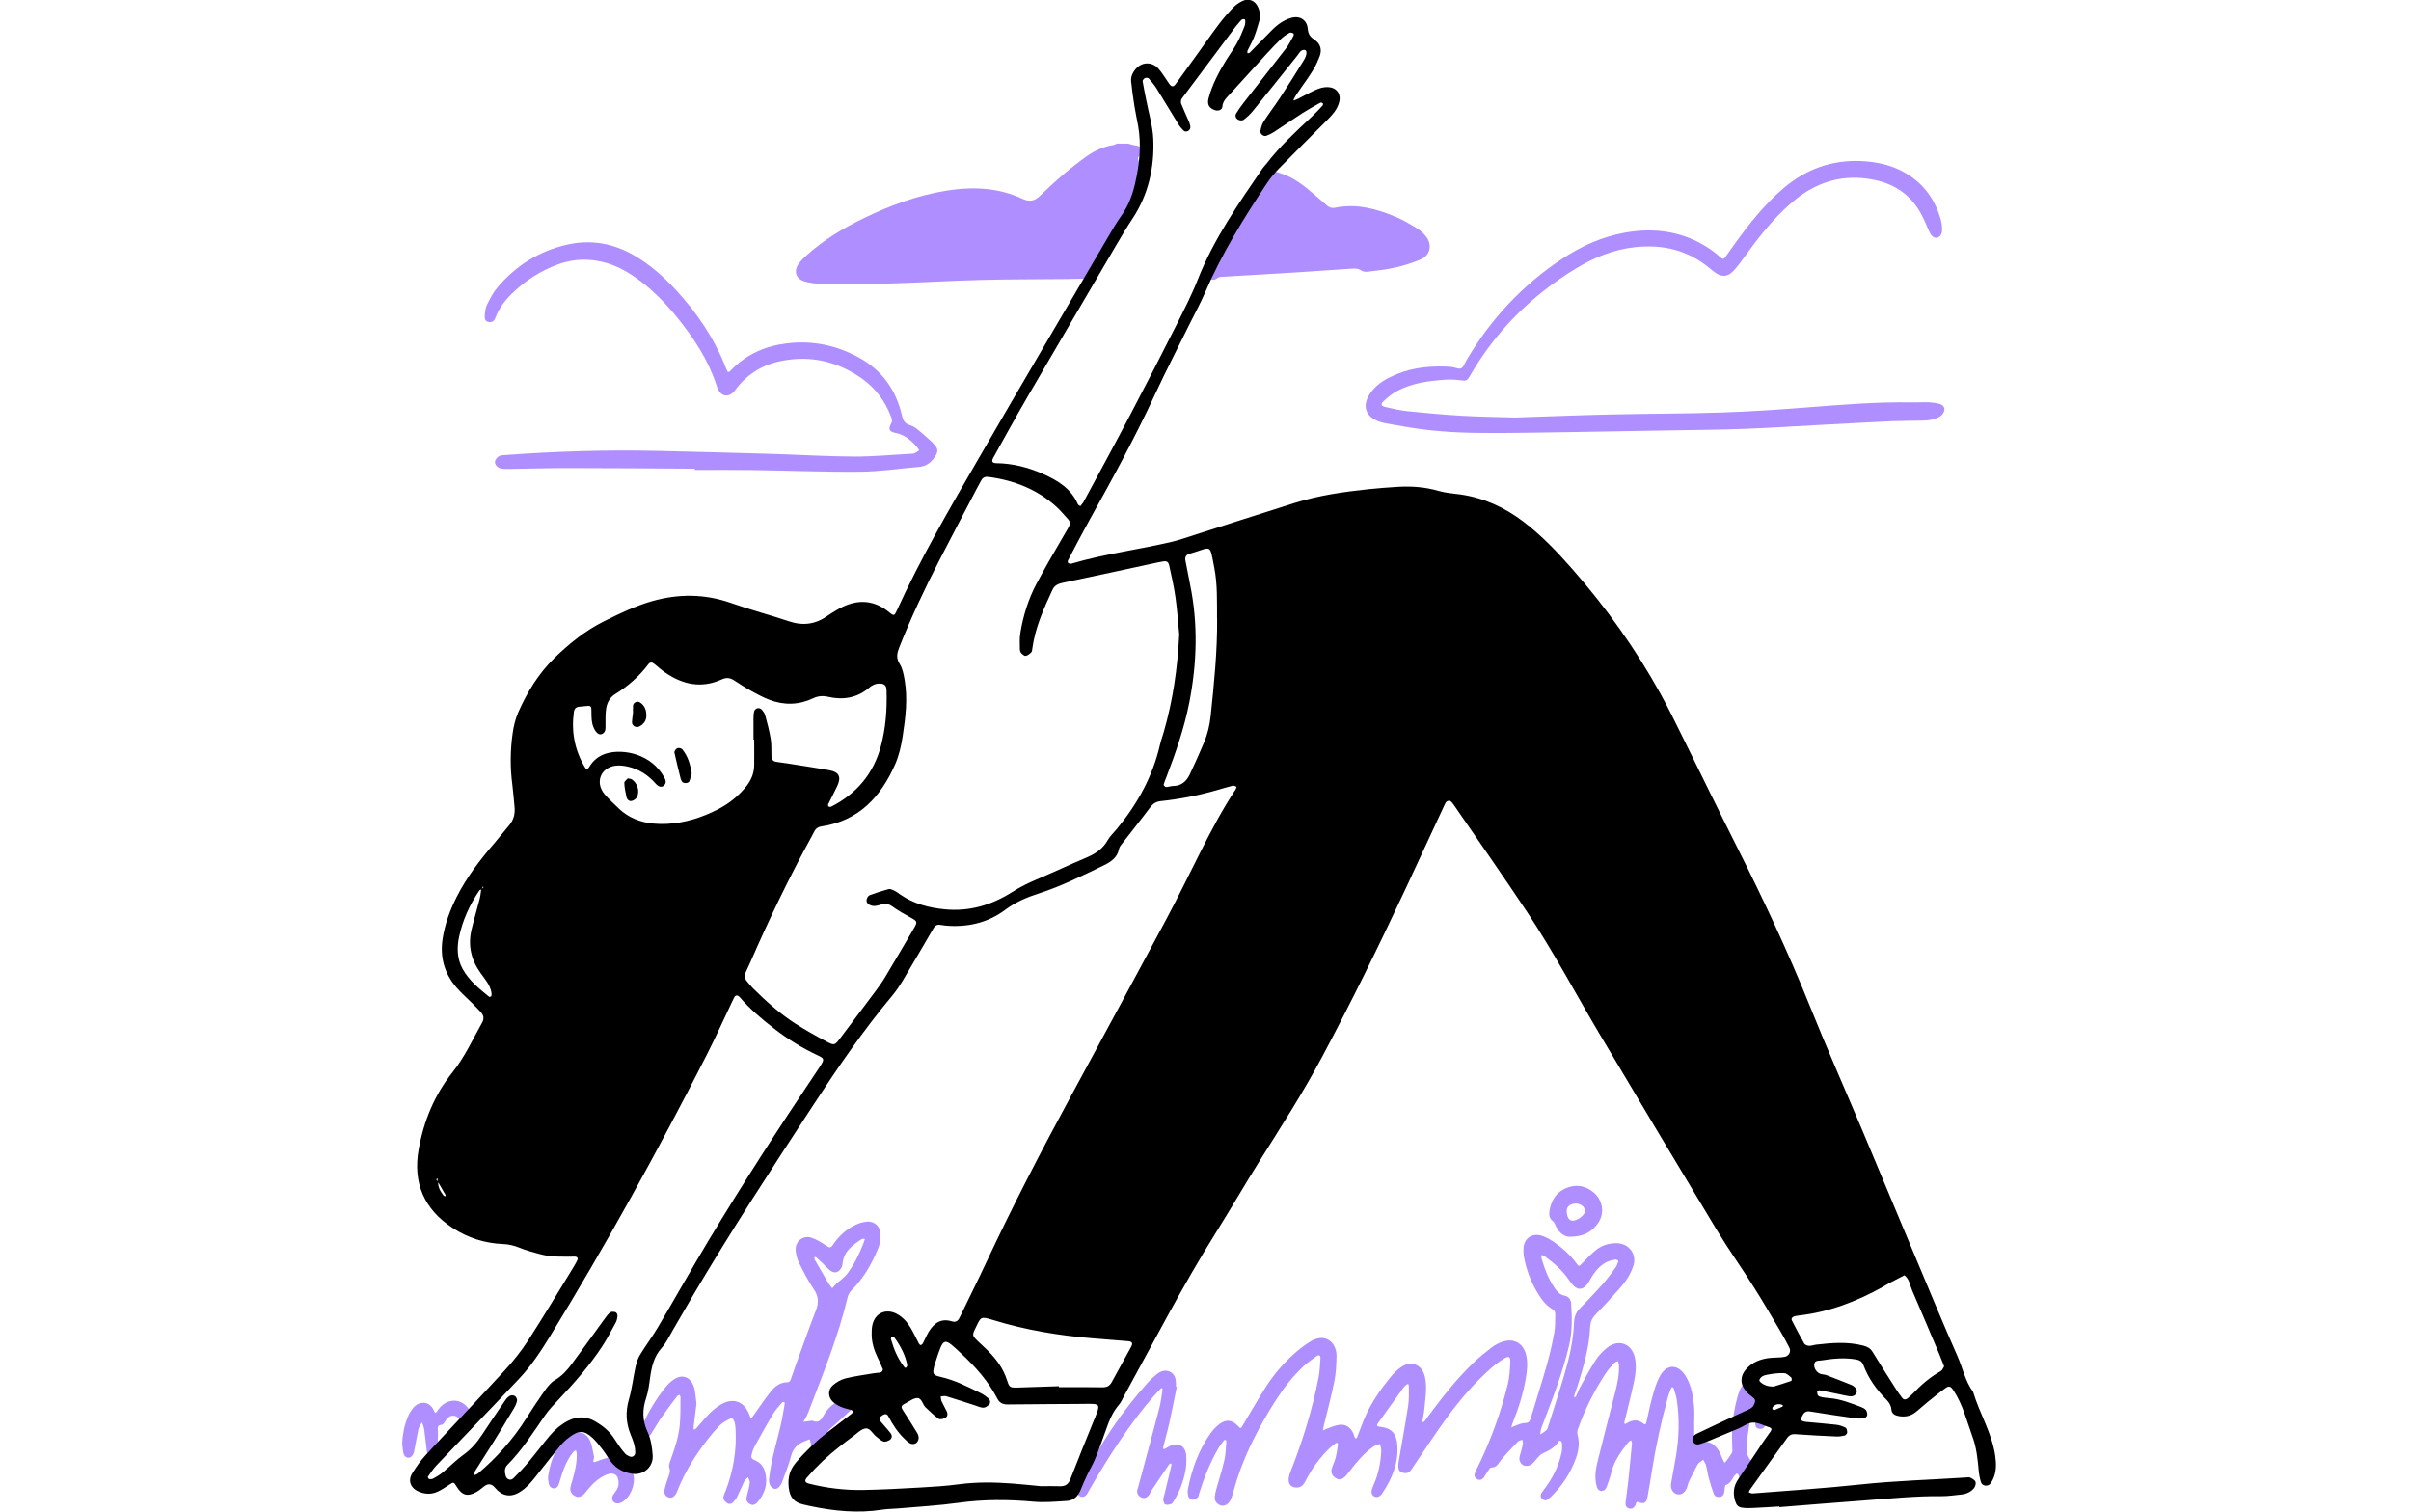 <?xml version="1.0" encoding="UTF-8"?> <svg xmlns="http://www.w3.org/2000/svg" width="303" height="190" viewBox="0 0 303 190" fill="none"> <g clip-path="url(#clip0_641_959)"> <path d="M137.807 34.501C137.899 34.278 138.059 34.077 138.128 33.848C138.501 32.644 139.206 31.618 139.929 30.62C141.638 28.264 142.516 25.569 143.158 22.783C143.348 21.957 143.434 21.086 143.113 20.272C142.969 19.911 142.946 19.762 143.319 19.515C143.83 19.183 143.721 18.655 143.153 18.397C142.941 18.3 142.682 18.294 142.453 18.237C142.224 18.179 142 18.116 141.776 18.053H140.319C140.216 18.105 140.118 18.191 140.009 18.208C138.759 18.414 137.618 18.896 136.597 19.624C135.587 20.341 134.601 21.103 133.66 21.906C132.622 22.789 131.624 23.718 130.643 24.663C129.989 25.3 129.335 25.38 128.509 24.996C125.463 23.574 122.257 23.442 118.993 23.958C115.311 24.543 111.852 25.822 108.514 27.444C105.973 28.682 103.558 30.127 101.442 32.025C101.08 32.346 100.725 32.684 100.432 33.068C99.652 34.071 100.019 35.121 101.264 35.413C101.878 35.562 102.52 35.665 103.151 35.665C106.059 35.677 108.973 35.7 111.881 35.625C115.667 35.522 119.447 35.281 123.232 35.184C126.806 35.092 130.385 35.109 133.958 35.069C134.956 35.057 135.96 35.023 136.958 35.023C137.371 35.023 137.652 34.874 137.813 34.49L137.807 34.501Z" fill="#AF8EFF"></path> <path d="M221.734 174.205C220.959 173.041 219.543 173.116 218.849 174.325C218.654 174.664 218.51 175.036 218.401 175.415C217.977 176.877 217.736 178.367 217.684 179.887C217.656 180.735 217.701 181.584 217.713 182.432C217.713 182.661 216.767 183.917 216.726 183.848C216.543 183.556 216.428 183.229 216.285 182.908C216.25 182.822 216.216 182.742 216.176 182.656C215.723 181.687 214.868 180.855 213.359 181.383C212.941 181.532 212.906 181.36 212.912 181.022C212.929 180.322 212.912 179.629 212.912 178.929C212.912 178.23 212.969 177.53 212.906 176.837C212.78 175.506 212.579 174.182 211.874 173.007C210.893 171.367 209.413 171.384 208.541 173.087C208.157 173.832 207.905 174.658 207.681 175.472C207.383 176.55 207.165 177.651 206.912 178.746C206.866 178.941 206.775 179.13 206.557 178.946C205.828 178.333 205.111 178.459 204.377 178.923C204.32 178.963 204.222 178.946 204.142 178.952C204.142 178.866 204.13 178.78 204.148 178.7C204.194 178.493 204.257 178.293 204.308 178.086C204.664 176.584 205.054 175.088 205.369 173.58C205.564 172.634 205.668 171.671 205.473 170.696C205.117 168.919 203.482 168.243 202.037 169.343C201.469 169.779 200.941 170.324 200.551 170.926C199.84 172.009 199.232 173.167 198.601 174.308C198.395 174.675 198.257 175.082 198.073 175.466C198.033 175.547 197.936 175.598 197.861 175.661C197.855 175.575 197.821 175.478 197.844 175.403C197.993 174.945 198.165 174.492 198.309 174.027C199.031 171.682 199.725 169.32 199.834 166.85C199.863 166.196 200.052 165.709 200.5 165.244C201.572 164.132 202.622 162.997 203.643 161.833C204.366 161.013 204.956 160.102 205.289 159.035C205.702 157.711 204.79 156.272 203.167 156.255C202.22 156.243 201.343 156.513 200.614 157.08C199.932 157.619 199.33 158.267 198.727 158.898C198.504 159.139 198.395 159.173 198.2 158.898C197.328 157.671 196.204 156.702 194.947 155.888C194.546 155.63 194.093 155.406 193.634 155.286C192.481 154.988 191.557 155.659 191.471 156.845C191.437 157.292 191.471 157.757 191.563 158.198C191.861 159.66 192.378 161.053 193.141 162.343C193.651 163.209 194.213 164.04 195.114 164.562C195.389 164.723 195.469 164.946 195.458 165.244C195.418 166.001 195.469 166.769 195.332 167.509C195.079 168.873 194.77 170.238 194.391 171.574C193.754 173.815 193.037 176.034 192.366 178.27C192.252 178.66 192.091 178.866 191.615 178.86C191.213 178.86 190.806 179.067 190.41 179.199C190.244 179.25 190.095 179.348 189.94 179.422C189.98 179.256 190.003 179.084 190.066 178.929C190.806 177.129 191.391 175.289 191.73 173.374C191.907 172.388 192.022 171.396 191.816 170.398C191.489 168.833 190.244 168.111 188.747 168.667C188.3 168.833 187.846 169.062 187.474 169.349C186.659 169.98 185.85 170.628 185.116 171.338C183.304 173.093 181.709 175.042 180.195 177.054C179.81 177.565 179.443 178.081 179.059 178.591C178.996 178.671 178.881 178.717 178.79 178.78C178.79 178.694 178.767 178.602 178.778 178.516C178.853 178.04 178.967 177.565 179.007 177.083C179.122 175.759 179.375 174.44 179.088 173.104C178.749 171.528 177.401 170.92 176.076 171.832C175.56 172.187 175.101 172.657 174.706 173.144C173.518 174.606 172.446 176.154 171.654 177.868C171.241 178.769 170.926 179.715 170.559 180.638C170.53 180.706 170.461 180.758 170.409 180.821C170.352 180.764 170.266 180.712 170.237 180.638C170.174 180.5 170.157 180.345 170.1 180.208C169.761 179.434 169.176 178.975 168.322 179.078C167.8 179.141 167.295 179.382 166.784 179.554C166.601 179.617 166.429 179.715 166.251 179.801C166.291 179.6 166.32 179.393 166.366 179.193C166.813 177.341 167.312 175.495 167.691 173.632C167.897 172.6 167.943 171.528 167.966 170.473C168 168.845 166.664 167.44 164.748 168.575C163.945 169.051 163.194 169.636 162.505 170.266C161.18 171.476 160.016 172.846 159.058 174.36C158.066 175.919 157.148 177.525 156.202 179.113C155.921 179.588 155.926 179.594 155.582 179.227C154.86 178.453 154.097 178.344 153.248 178.992C152.818 179.319 152.433 179.726 152.124 180.167C150.644 182.254 149.801 184.611 149.302 187.099C149.238 187.414 149.25 187.775 149.342 188.085C149.393 188.263 149.663 188.486 149.846 188.498C150.076 188.509 150.334 188.354 150.54 188.211C150.638 188.142 150.632 187.936 150.678 187.792C151.298 185.792 152.06 183.848 153.116 182.036C153.311 181.698 153.558 181.383 153.793 181.068C153.839 181.01 153.959 180.959 154.022 180.982C154.074 180.993 154.125 181.125 154.12 181.199C154.051 181.985 154.045 182.782 153.867 183.544C153.586 184.783 153.185 185.992 152.846 187.213C152.76 187.534 152.686 187.861 152.663 188.188C152.634 188.67 152.915 188.991 153.328 189.18C153.689 189.346 154.171 189.203 154.458 188.824C154.619 188.612 154.733 188.354 154.814 188.102C155.055 187.351 155.25 186.589 155.491 185.843C156.62 182.392 158.301 179.21 160.234 176.154C161.261 174.538 162.425 173.024 163.83 171.711C164.335 171.241 164.915 170.84 165.482 170.438C165.746 170.249 165.97 170.37 165.947 170.708C165.895 171.493 165.872 172.284 165.723 173.053C164.937 177.169 163.693 181.154 162.156 185.046C162.035 185.35 161.949 185.688 161.949 186.009C161.949 186.646 162.379 186.99 163.01 186.967C163.635 186.944 163.882 186.497 164.123 186.032C164.909 184.513 165.907 183.149 167.151 181.968C167.369 181.761 167.616 181.578 167.857 181.4C168.018 181.285 168.172 181.348 168.144 181.549C168.063 182.117 167.989 182.684 167.846 183.24C167.725 183.705 167.501 184.146 167.364 184.611C167.226 185.086 167.421 185.499 167.851 185.769C168.253 186.021 168.597 185.998 169.004 185.625C169.245 185.402 169.44 185.127 169.641 184.863C170.518 183.733 171.425 182.633 172.612 181.813C172.847 181.652 173.151 181.595 173.421 181.492C173.478 181.773 173.604 182.054 173.587 182.335C173.524 183.831 173.231 185.276 172.618 186.652C172.497 186.921 172.371 187.219 172.365 187.506C172.36 188.062 172.95 188.343 173.404 188.028C173.524 187.942 173.627 187.821 173.708 187.695C174.935 185.872 175.761 183.923 175.612 181.664C175.514 180.167 174.895 179.485 173.392 179.319C173.008 179.273 172.985 179.147 173.174 178.878C174.23 177.398 175.285 175.919 176.352 174.446C176.455 174.303 176.593 174.171 176.73 174.05C176.793 173.993 176.885 173.976 176.966 173.941C176.994 174.022 177.052 174.096 177.052 174.176C177.04 174.996 177.103 175.822 176.977 176.624C176.621 178.958 176.191 181.28 175.795 183.607C175.761 183.814 175.732 184.026 175.727 184.238C175.715 184.593 175.807 184.926 176.162 185.063C176.553 185.213 176.954 185.201 177.252 184.857C177.447 184.634 177.596 184.364 177.769 184.112C179.134 182.111 180.453 180.07 181.881 178.121C183.493 175.919 185.277 173.85 187.319 172.021C187.835 171.556 188.403 171.138 188.988 170.777C189.619 170.387 189.831 170.496 189.802 171.212C189.762 172.147 189.711 173.099 189.487 173.999C188.598 177.628 187.313 181.119 185.667 184.479C185.558 184.697 185.449 184.914 185.363 185.138C185.231 185.471 185.346 185.746 185.638 185.912C185.942 186.084 186.24 186.004 186.453 185.734C186.653 185.471 186.802 185.167 186.992 184.897C187.106 184.731 187.261 184.444 187.393 184.45C188.127 184.479 188.311 183.894 188.672 183.464C189.332 182.679 190.049 181.933 190.76 181.199C190.892 181.062 191.133 181.033 191.322 180.959C191.345 181.154 191.42 181.354 191.38 181.538C191.276 182.036 191.122 182.529 190.99 183.023C190.881 183.441 190.99 183.814 191.317 184.083C191.609 184.33 192.16 184.29 192.51 184.02C192.653 183.911 192.762 183.762 192.888 183.63C193.209 183.303 193.473 182.868 193.858 182.684C194.638 182.317 195.383 181.979 195.859 181.194C195.997 180.964 196.29 181.113 196.307 181.452C196.324 181.842 196.33 182.243 196.244 182.621C195.854 184.33 195.091 185.866 194.012 187.248C193.525 187.873 193.502 188.108 193.852 188.412C194.179 188.693 194.391 188.647 194.924 188.119C196.33 186.743 197.391 185.127 198.056 183.275C198.4 182.323 198.532 181.337 198.257 180.328C198.2 180.116 198.223 179.846 198.297 179.634C199.18 177.14 200.356 174.784 201.819 172.577C202.117 172.124 202.501 171.723 202.863 171.321C202.978 171.195 203.167 171.144 203.322 171.063C203.368 171.224 203.454 171.384 203.459 171.551C203.522 172.778 203.247 173.959 202.949 175.134C202.238 177.92 201.515 180.706 200.821 183.498C200.563 184.53 200.362 185.568 200.62 186.64C200.712 187.018 200.838 187.385 201.274 187.385C201.641 187.385 201.853 187.099 201.962 186.755C202.129 186.239 202.341 185.729 202.461 185.201C202.811 183.676 203.7 182.455 204.647 181.262C204.733 181.154 204.882 181.102 205.002 181.022C205.037 181.159 205.106 181.303 205.094 181.434C204.951 182.971 204.807 184.507 204.641 186.044C204.543 186.978 204.406 187.907 204.291 188.836C204.245 189.209 204.371 189.507 204.761 189.604C205.1 189.69 205.346 189.53 205.501 189.22C205.541 189.14 205.587 189.054 205.605 188.968C205.65 188.71 205.742 188.75 205.966 188.83C206.643 189.054 206.918 188.87 207.044 188.177C207.245 187.041 207.44 185.912 207.618 184.777C208.117 181.664 208.782 178.591 209.631 175.552C209.729 175.203 209.866 174.864 209.998 174.526C210.027 174.457 210.107 174.354 210.159 174.354C210.222 174.354 210.319 174.44 210.342 174.509C210.48 174.973 210.646 175.432 210.721 175.908C211.088 178.264 211.019 180.62 210.635 182.965C210.446 184.129 210.205 185.287 210.015 186.451C209.906 187.133 210.245 187.684 210.79 187.81C211.3 187.924 211.771 187.603 212.011 186.967C212.098 186.743 212.126 186.491 212.229 186.273C212.597 185.511 212.964 184.748 213.382 184.02C213.514 183.791 213.83 183.659 214.065 183.481C214.18 183.716 214.34 183.946 214.409 184.192C214.547 184.72 214.61 185.264 214.753 185.792C214.925 186.434 215.132 187.064 215.35 187.689C215.476 188.056 215.757 188.194 216.141 188.148C216.508 188.102 216.64 187.838 216.703 187.523C216.738 187.345 216.732 187.162 216.761 186.984C216.778 186.869 216.801 186.674 216.864 186.657C217.535 186.474 217.678 185.803 218.074 185.367C218.309 185.104 218.424 185.213 218.51 185.448C218.654 185.843 218.774 186.25 218.889 186.652C218.986 186.996 219.221 187.145 219.56 187.145C219.858 187.145 220.076 187.018 220.191 186.72C220.615 185.625 220.805 184.484 220.007 183.533C219.485 182.908 219.474 182.306 219.56 181.606C219.611 181.188 219.594 180.758 219.652 180.339C219.812 179.233 219.99 178.126 220.174 177.026C220.191 176.905 220.294 176.802 220.363 176.693C220.432 176.819 220.552 176.945 220.564 177.072C220.592 177.553 220.592 178.04 220.587 178.522C220.575 179.296 220.65 179.485 221.028 179.565C221.516 179.669 221.705 179.514 222.009 178.86C222.468 177.886 222.531 176.865 222.325 175.839C222.216 175.289 222.021 174.71 221.711 174.245L221.734 174.205ZM196.657 172.577C196.003 174.813 195.274 177.026 194.575 179.244C194.523 179.416 194.477 179.623 194.357 179.737C194.121 179.955 193.835 180.122 193.565 180.305C193.611 180.024 193.617 179.726 193.714 179.462C195.01 176.074 196.341 172.697 197.184 169.154C197.609 167.388 197.569 165.611 197.448 163.828C197.414 163.318 197.121 162.945 196.639 162.854C196.037 162.733 195.699 162.355 195.383 161.896C194.586 160.732 194.098 159.431 193.708 158.089C193.68 157.98 193.708 157.854 193.708 157.74C193.835 157.78 193.984 157.786 194.087 157.86C195.286 158.743 196.404 159.706 197.242 160.967C198.177 162.372 199.031 162.32 199.84 160.836C200.345 159.918 200.97 159.104 201.922 158.617C202.261 158.445 202.662 158.376 203.041 158.301C203.138 158.284 203.264 158.405 203.408 158.479C203.27 158.8 203.207 159.075 203.052 159.288C202.536 159.993 202.025 160.715 201.446 161.369C200.5 162.435 199.513 163.461 198.521 164.482C198.028 164.992 197.838 165.548 197.81 166.27C197.729 168.426 197.253 170.524 196.651 172.588L196.657 172.577Z" fill="#AF8EFF"></path> <path d="M243.708 50.749C243.266 50.652 242.813 50.577 242.366 50.56C241.672 50.537 240.972 50.589 240.272 50.577C235.93 50.497 231.611 50.852 227.286 51.191C223.661 51.477 220.03 51.724 216.394 51.844C211.667 51.999 206.935 51.988 202.203 52.096C198.475 52.182 194.747 52.331 190.433 52.475C188.592 52.417 186.166 52.395 183.745 52.257C181.445 52.125 179.157 51.913 176.862 51.678C175.933 51.581 175.01 51.363 174.098 51.151C173.553 51.024 173.472 50.801 173.885 50.417C174.43 49.906 175.033 49.419 175.692 49.081C177.562 48.123 179.61 47.86 181.675 47.722C182.277 47.682 182.891 47.711 183.487 47.785C184.302 47.894 184.359 47.894 184.783 47.16C188.03 41.559 192.487 37.139 197.999 33.779C200.293 32.38 202.742 31.366 205.455 31.067C208.931 30.689 212.08 31.417 214.811 33.676C215.115 33.928 215.419 34.186 215.751 34.387C216.445 34.8 217.076 34.76 217.673 34.215C218.051 33.871 218.367 33.453 218.677 33.045C219.227 32.323 219.749 31.572 220.294 30.85C221.848 28.786 223.518 26.825 225.519 25.18C228.129 23.035 231.089 22.026 234.473 22.433C237.404 22.783 239.802 24.033 241.31 26.67C241.74 27.427 242.085 28.235 242.423 29.038C242.641 29.56 242.985 29.921 243.364 29.887C243.8 29.846 244.104 29.393 244.075 28.786C244.058 28.425 244.023 28.058 243.931 27.708C243.22 25.071 241.723 23.018 239.32 21.665C237.616 20.708 235.752 20.318 233.825 20.244C230.137 20.1 226.919 21.293 224.12 23.678C221.774 25.684 219.87 28.075 218.074 30.563C217.65 31.154 217.225 31.744 216.807 32.34C216.652 32.564 216.491 32.581 216.285 32.403C215.918 32.088 215.556 31.761 215.16 31.48C211.822 29.124 208.117 28.534 204.159 29.25C201.308 29.766 198.722 30.941 196.324 32.524C191.305 35.843 187.313 40.137 184.273 45.32C184.072 45.658 183.935 46.14 183.642 46.283C183.361 46.421 182.908 46.197 182.529 46.134C182.437 46.117 182.351 46.1 182.26 46.1C179.965 45.968 177.705 46.134 175.56 47.017C174.321 47.527 173.145 48.152 172.314 49.27C171.069 50.938 171.551 52.446 173.524 53.054C173.696 53.105 173.874 53.157 174.052 53.191C174.855 53.335 175.663 53.467 176.466 53.61C179.61 54.172 182.787 54.384 185.971 54.413C189.848 54.447 193.731 54.361 197.615 54.304C201.618 54.246 205.616 54.172 209.62 54.097C212.803 54.04 215.986 54.023 219.17 53.902C222.502 53.782 225.829 53.558 229.162 53.381C232.007 53.232 234.852 53.071 237.697 52.939C238.999 52.882 240.301 52.888 241.603 52.865C242.4 52.847 243.192 52.75 243.863 52.303C244.104 52.142 244.333 51.793 244.362 51.512C244.402 51.128 244.081 50.841 243.702 50.755L243.708 50.749Z" fill="#AF8EFF"></path> <path d="M117.25 55.674C116.688 55.163 116.137 54.642 115.552 54.166C115.202 53.879 114.823 53.564 114.405 53.449C113.705 53.26 113.493 52.847 113.344 52.194C112.609 49.023 110.871 46.558 107.998 44.97C105.193 43.416 102.187 42.769 98.981 43.141C96.274 43.457 93.899 44.466 91.966 46.426C91.926 46.472 91.88 46.512 91.84 46.558C91.639 46.782 91.456 46.873 91.335 46.489C91.306 46.403 91.261 46.323 91.226 46.237C89.781 42.545 87.607 39.323 84.928 36.428C83.38 34.748 81.676 33.252 79.691 32.099C77.03 30.557 74.208 30.064 71.197 30.764C67.709 31.572 64.836 33.395 62.53 36.107C61.991 36.743 61.589 37.517 61.216 38.274C61.01 38.692 60.947 39.203 60.918 39.678C60.889 40.229 61.073 40.429 61.457 40.475C61.882 40.521 62.111 40.338 62.266 39.925C62.696 38.767 63.425 37.804 64.296 36.944C65.96 35.304 67.881 34.066 70.072 33.246C71.61 32.673 73.187 32.512 74.81 32.742C77.041 33.057 78.928 34.117 80.672 35.47C82.353 36.778 83.821 38.314 85.158 39.971C87.223 42.534 89.018 45.257 90.045 48.421C90.108 48.622 90.182 48.823 90.28 49.012C90.704 49.815 91.501 49.941 92.155 49.31C92.287 49.184 92.391 49.035 92.5 48.886C93.962 46.959 95.924 45.807 98.258 45.354C101.929 44.638 105.319 45.446 108.348 47.596C110.005 48.777 111.21 50.376 111.95 52.291C112.07 52.601 112.185 52.888 111.99 53.237C111.623 53.902 111.743 54.258 112.477 54.395C113.636 54.607 114.445 55.284 115.179 56.109C115.311 56.259 115.409 56.436 115.523 56.602C115.328 56.729 115.139 56.872 114.927 56.969C114.795 57.027 114.628 57.027 114.479 57.032C112.087 57.159 109.701 57.394 107.309 57.382C103.914 57.365 100.524 57.153 97.128 57.05C92.339 56.906 87.549 56.78 82.76 56.671C76.273 56.522 69.786 56.717 63.316 57.205C63.195 57.216 63.069 57.21 62.954 57.245C62.553 57.354 62.209 57.738 62.203 58.065C62.197 58.403 62.513 58.781 62.949 58.873C63.27 58.942 63.608 58.942 63.941 58.936C66.459 58.901 68.971 58.827 71.483 58.827C76.76 58.827 82.032 58.879 87.309 58.907C87.309 58.959 87.309 59.016 87.309 59.068C89.672 59.068 92.041 59.039 94.404 59.074C98.952 59.137 103.495 59.326 108.044 59.286C110.522 59.268 112.994 58.896 115.466 58.684C116.229 58.621 116.814 58.3 117.301 57.675C117.972 56.82 118.001 56.379 117.221 55.674H117.25Z" fill="#AF8EFF"></path> <path d="M108.95 153.555C108.48 153.584 107.992 153.721 107.562 153.922C106.357 154.49 105.399 155.372 104.665 156.479C104.407 156.869 104.235 156.829 103.885 156.594C103.283 156.198 102.658 155.791 101.987 155.567C100.88 155.206 99.882 156.066 100.002 157.219C100.054 157.723 100.18 158.25 100.409 158.698C100.977 159.833 101.551 160.979 102.262 162.023C102.864 162.9 102.927 163.685 102.554 164.654C101.665 166.942 100.857 169.252 100.013 171.557C99.807 172.125 99.612 172.698 99.417 173.271C99.337 173.512 99.251 173.736 98.941 173.736C98.029 173.736 97.386 174.257 96.87 174.894C96.147 175.788 95.522 176.751 94.851 177.686C94.696 177.898 94.541 178.11 94.387 178.328C94.301 178.11 94.215 177.898 94.123 177.686C93.463 176.126 92.115 175.65 90.635 176.505C90.142 176.791 89.677 177.152 89.27 177.554C88.651 178.173 88.094 178.861 87.509 179.509C87.435 179.589 87.32 179.641 87.223 179.704C87.2 179.595 87.148 179.48 87.165 179.371C87.28 178.379 87.412 177.387 87.527 176.447C87.458 175.874 87.412 175.364 87.337 174.853C87.303 174.618 87.234 174.378 87.148 174.154C86.706 173.042 85.72 172.698 84.728 173.351C84.303 173.632 83.919 173.999 83.603 174.395C82.45 175.845 81.487 177.422 80.752 179.13C80.638 179.4 80.558 179.709 80.569 180.002C80.586 180.564 81.171 180.81 81.619 180.466C81.756 180.357 81.842 180.185 81.94 180.036C82.347 179.394 82.72 178.735 83.156 178.116C83.781 177.221 84.441 176.356 85.095 175.484C85.158 175.398 85.29 175.364 85.387 175.306C85.433 175.404 85.525 175.507 85.519 175.604C85.502 176.785 85.542 177.972 85.427 179.142C85.272 180.684 84.762 182.152 84.24 183.608C84.142 183.883 84.022 184.233 84.114 184.474C84.292 184.932 84.114 185.288 83.976 185.683C83.787 186.222 83.603 186.773 83.494 187.334C83.414 187.77 83.712 188.143 84.102 188.229C84.492 188.315 84.733 188.08 84.928 187.799C85.014 187.678 85.06 187.529 85.118 187.386C86.173 184.743 87.704 182.392 89.505 180.202C89.89 179.732 90.297 179.274 90.762 178.89C91.117 178.597 91.57 178.425 91.983 178.202C92.379 178.597 92.413 179.119 92.442 179.629C92.591 182.329 92.144 184.938 91.163 187.455C91.088 187.65 90.997 187.845 90.939 188.051C90.825 188.435 91.054 188.676 91.329 188.888C91.628 189.117 91.926 189.031 92.15 188.802C92.356 188.59 92.54 188.338 92.672 188.068C92.981 187.443 93.234 186.795 93.543 186.171C93.641 185.976 93.853 185.838 94.008 185.672C94.088 185.895 94.249 186.13 94.226 186.337C94.163 186.87 94.037 187.403 93.888 187.919C93.727 188.475 93.779 188.739 94.192 189.014C94.53 189.238 94.857 189.192 95.224 188.768C96.153 187.69 96.515 186.451 96.159 185.053C95.998 184.416 95.648 183.9 95.012 183.608C94.375 183.321 94.341 183.235 94.513 182.605C94.587 182.341 94.679 182.083 94.811 181.848C95.574 180.472 96.331 179.09 97.14 177.737C97.45 177.221 97.874 176.774 98.258 176.31C98.316 176.235 98.459 176.229 98.562 176.195C98.579 176.281 98.631 176.373 98.614 176.459C98.482 177.233 98.362 178.012 98.195 178.781C97.673 181.143 96.899 183.447 96.652 185.872C96.584 186.566 96.91 186.99 97.295 187.122C97.616 187.231 98.063 186.876 98.264 186.331C98.666 185.253 99.113 184.187 99.394 183.08C99.606 182.238 100.048 181.676 100.776 181.297C101.092 181.131 101.436 181.028 101.763 180.896C101.843 181.24 101.958 181.578 101.987 181.928C102.033 182.501 102.182 182.8 102.577 182.926C102.927 183.04 103.335 182.828 103.587 182.341C103.902 181.745 104.08 181.091 103.988 180.415C103.943 180.076 104 179.881 104.269 179.646C105.273 178.775 106.243 177.863 107.223 176.963C107.631 176.591 107.722 176.287 107.516 175.943C107.264 175.518 106.948 175.392 106.438 175.587C105.25 176.034 104.195 176.677 103.558 177.823C103.231 178.408 102.916 178.941 102.107 178.568C102.038 178.534 101.929 178.574 101.837 178.591C101.545 178.632 101.258 178.672 100.966 178.712C101.115 178.448 101.264 178.19 101.402 177.921C101.47 177.789 101.528 177.645 101.585 177.508C103.398 172.755 105.331 168.048 106.518 163.078C106.592 162.774 106.747 162.441 106.971 162.223C108.503 160.698 109.564 158.87 110.367 156.892C110.59 156.347 110.676 155.711 110.665 155.12C110.642 154.14 109.908 153.481 108.933 153.532L108.95 153.555ZM108.491 156.33C107.975 157.66 107.338 158.933 106.489 160.079C106.26 160.389 105.944 160.63 105.658 160.893C105.48 161.054 105.273 161.186 105.101 161.352C104.918 161.53 104.757 161.73 104.591 161.92C104.43 161.702 104.241 161.501 104.103 161.266C103.518 160.28 102.939 159.288 102.371 158.291C102.325 158.21 102.377 158.078 102.388 157.97C102.468 157.998 102.572 158.01 102.629 158.067C103.111 158.52 103.598 158.973 104.063 159.449C104.608 159.999 105.13 160.085 105.554 159.609C105.726 159.42 105.858 159.139 105.881 158.887C106.007 157.293 107.137 156.49 108.319 155.728C108.394 155.676 108.531 155.722 108.698 155.722C108.606 155.986 108.56 156.158 108.491 156.33Z" fill="#AF8EFF"></path> <path d="M151.607 34.914C152.147 35.207 152.6 35.31 153.104 34.88C153.219 34.783 153.449 34.8 153.632 34.788C156.684 34.605 159.735 34.433 162.787 34.244C165.144 34.095 167.501 33.934 169.853 33.768C170.283 33.739 170.673 33.722 171.063 33.992C171.264 34.129 171.585 34.181 171.838 34.152C172.979 34.014 174.132 33.906 175.251 33.648C176.369 33.395 177.482 33.057 178.531 32.61C179.747 32.094 180.034 30.775 179.22 29.732C178.91 29.336 178.514 28.969 178.084 28.706C177.235 28.184 176.369 27.662 175.457 27.278C173.002 26.246 170.473 25.547 167.771 26.114C167.364 26.2 167.06 26.08 166.773 25.833C166.268 25.398 165.763 24.962 165.259 24.526C164.134 23.557 162.987 22.606 161.599 22.026C160.991 21.774 160.349 21.608 159.827 21.436C159.356 21.545 159.018 21.574 158.714 21.7C158.204 21.918 158.1 22.313 158.473 22.76C158.697 23.03 158.611 23.15 158.422 23.351C158.1 23.672 157.773 23.993 157.51 24.36C156.592 25.638 155.686 26.923 154.808 28.23C153.552 30.105 152.669 32.203 151.28 34.003C150.856 34.553 150.959 34.559 151.607 34.909V34.914Z" fill="#AF8EFF"></path> <path d="M147.489 181.573C147.122 181.641 146.795 181.899 146.445 182.071C146.371 182.106 146.29 182.129 146.216 182.157C146.204 182.071 146.164 181.98 146.181 181.899C146.439 180.873 146.732 179.853 146.961 178.821C147.294 177.319 147.587 175.805 147.896 174.297C147.856 174.292 147.822 174.28 147.787 174.274C147.787 174.154 147.787 174.034 147.787 173.913C147.782 173.311 147.655 172.738 147.082 172.434C146.48 172.119 145.889 172.308 145.39 172.709C144.988 173.03 144.604 173.38 144.26 173.764C141.002 177.393 138.306 181.401 136.132 185.764C135.903 186.222 135.667 186.681 135.478 187.162C135.306 187.592 135.444 187.965 135.776 188.097C136.149 188.24 136.419 188.062 136.631 187.764C136.7 187.667 136.746 187.552 136.803 187.443C137.325 186.555 137.83 185.66 138.369 184.783C140.331 181.573 142.424 178.46 144.879 175.604C145.195 175.238 145.533 174.894 145.872 174.538C145.912 174.498 145.98 174.481 146.032 174.458C146.055 174.527 146.112 174.607 146.101 174.67C145.975 175.444 145.894 176.235 145.694 176.992C144.828 180.294 143.933 183.591 143.044 186.893C143.004 187.036 142.935 187.18 142.918 187.329C142.877 187.736 143.055 188.034 143.422 188.206C143.772 188.366 144.093 188.269 144.329 187.994C144.501 187.793 144.592 187.524 144.742 187.294C145.459 186.211 146.187 185.133 146.921 184.061C146.973 183.986 147.105 183.969 147.196 183.929C147.202 184.021 147.231 184.112 147.214 184.193C146.938 185.368 146.652 186.543 146.371 187.713C146.307 187.976 146.187 188.24 146.193 188.498C146.198 188.71 146.307 189.037 146.457 189.094C146.669 189.18 146.979 189.106 147.214 189.02C147.357 188.968 147.455 188.756 147.546 188.607C148.246 187.455 148.722 186.211 148.975 184.898C149.101 184.221 149.135 183.505 149.066 182.822C148.975 181.917 148.332 181.418 147.506 181.573H147.489Z" fill="#AF8EFF"></path> <path d="M77.116 183.149C76.479 183.137 75.814 183.372 75.2 183.602C74.483 183.865 74.5 183.911 74.661 183.137C74.506 182.467 74.443 181.756 74.179 181.131C73.703 180.007 72.567 179.686 71.552 180.351C71.133 180.626 70.761 181.016 70.462 181.423C69.556 182.639 69.115 184.055 68.891 185.534C68.839 185.849 68.908 186.199 68.977 186.52C69.074 186.979 69.556 187.219 69.941 186.973C70.112 186.864 70.222 186.6 70.285 186.388C70.68 185.018 71.111 183.665 72.023 182.524C72.109 182.415 72.252 182.352 72.367 182.266C72.407 182.404 72.476 182.541 72.481 182.679C72.516 183.843 72.252 184.96 71.931 186.067C71.845 186.359 71.742 186.646 71.69 186.938C71.615 187.403 71.805 187.77 72.212 188.01C72.59 188.234 72.981 188.177 73.371 187.816C73.543 187.649 73.68 187.443 73.835 187.259C74.478 186.48 75.2 185.792 76.135 185.379C77.156 184.926 77.799 185.396 77.741 186.514C77.713 187.036 77.409 187.403 77.116 187.793C76.772 188.257 76.927 188.825 77.437 188.945C77.667 188.997 77.976 188.911 78.189 188.79C79.227 188.177 79.875 186.589 79.617 185.39C79.319 184.043 78.452 183.183 77.127 183.155L77.116 183.149Z" fill="#AF8EFF"></path> <path d="M57.884 176.223C56.886 175.788 55.773 176.177 55.044 177.209C55.027 177.232 55.016 177.261 54.999 177.29C54.735 177.668 54.706 177.68 54.5 177.238C53.966 176.074 52.681 176.028 51.919 176.974C51.637 177.324 51.397 177.725 51.23 178.138C50.812 179.182 50.588 180.277 50.542 181.418C50.593 181.836 50.611 182.266 50.708 182.673C50.817 183.126 51.213 183.35 51.597 183.143C51.798 183.04 51.97 182.753 52.022 182.524C52.234 181.555 52.377 180.563 52.595 179.594C52.664 179.296 52.894 179.033 53.043 178.752C53.135 179.061 53.266 179.365 53.312 179.68C53.438 180.581 53.53 181.481 53.633 182.381C53.679 182.759 53.846 183 54.27 182.983C54.666 182.965 54.901 182.759 54.93 182.375C54.987 181.595 55.056 180.81 55.039 180.024C55.027 179.56 54.844 179.101 55.572 179.061C55.675 179.055 55.79 178.866 55.87 178.746C56.18 178.276 56.519 177.806 57.167 177.966C57.763 178.115 57.867 178.648 57.935 179.182C57.981 179.56 58.096 179.904 58.584 179.904C59.008 179.904 59.197 179.721 59.323 179.153C59.593 177.989 58.951 176.682 57.878 176.218L57.884 176.223Z" fill="#AF8EFF"></path> <path d="M195.165 153.492C195.36 153.647 195.446 153.945 195.567 154.18C195.986 155.023 196.662 155.441 197.247 155.447C198.98 155.453 200.052 154.845 200.827 153.738C201.71 152.477 201.429 150.792 200.23 149.834C199.221 149.026 198.108 148.825 196.909 149.295C195.641 149.788 194.976 150.797 194.741 152.105C194.649 152.632 194.672 153.114 195.16 153.492H195.165ZM198.039 151.273C198.504 151.256 198.997 151.548 199.135 151.933C199.301 152.385 199.031 152.678 198.727 152.942C198.572 153.079 198.389 153.194 198.194 153.28C197.5 153.595 197.098 153.389 196.938 152.655C196.748 151.789 197.133 151.302 198.033 151.273H198.039Z" fill="#AF8EFF"></path> <path d="M223.615 189.346C222.462 189.415 221.315 189.49 220.162 189.541C219.738 189.558 219.308 189.558 218.895 189.49C218.447 189.421 218.206 189.146 218.063 188.664C217.765 187.667 217.856 186.789 218.447 185.924C219.474 184.422 220.466 182.897 221.476 181.389C221.814 180.884 222.181 180.403 222.525 179.904C222.703 179.652 222.646 179.474 222.336 179.382C221.653 179.176 220.971 178.775 220.294 178.798C219.675 178.815 219.078 179.296 218.464 179.554C217.237 180.076 216.004 180.586 214.77 181.096C214.432 181.234 214.088 181.354 213.744 181.469C213.382 181.59 213.021 181.607 212.78 181.234C212.568 180.902 212.74 180.437 213.233 180.202C215.252 179.233 217.283 178.282 219.325 177.353C219.772 177.146 220.231 177.015 220.449 176.51C220.581 176.218 220.673 175.948 220.374 175.702C220.093 175.472 219.795 175.254 219.548 174.991C218.619 173.987 218.636 172.904 219.589 171.929C220.294 171.207 221.195 170.857 222.175 170.708C222.652 170.634 223.145 170.645 223.627 170.611C223.868 170.593 224.114 170.582 224.344 170.525C224.843 170.399 225.112 169.854 224.877 169.395C224.55 168.747 224.206 168.105 223.839 167.475C222.697 165.548 221.579 163.611 220.38 161.724C218.86 159.317 217.202 156.989 215.728 154.552C210.841 146.457 206 138.333 201.165 130.204C198.068 124.993 195.234 119.621 191.879 114.57C188.89 110.075 185.793 105.661 182.736 101.212C182.598 101.017 182.449 100.805 182.26 100.673C182.162 100.61 181.921 100.661 181.812 100.747C181.68 100.851 181.6 101.04 181.526 101.2C179.891 104.715 178.268 108.235 176.627 111.749C173.289 118.887 169.819 125.961 166.113 132.916C163.716 137.41 160.945 141.687 158.244 146.004C156.38 148.985 154.619 152.03 152.755 155.011C148.602 161.644 145.028 168.604 141.266 175.455C141.059 175.828 140.904 176.241 140.629 176.55C139.769 177.536 139.338 178.723 138.914 179.927C138.507 181.068 138.105 182.214 137.646 183.332C137.348 184.055 136.935 184.731 136.602 185.442C136.316 186.044 136.052 186.652 135.805 187.265C135.484 188.074 134.922 188.601 134.056 188.653C132.668 188.733 131.262 188.871 129.886 188.744C126.731 188.458 123.605 188.446 120.456 188.882C117.938 189.232 115.391 189.369 112.856 189.593C112.191 189.65 111.52 189.644 110.86 189.748C107.814 190.224 104.814 189.925 101.826 189.295C101.528 189.232 101.235 189.163 100.937 189.094C99.813 188.825 99.262 188.234 99.124 186.967C98.981 185.689 99.262 184.726 100.048 183.802C101.229 182.409 102.543 181.16 103.983 180.03C104.986 179.245 106.002 178.482 107.011 177.702C107.103 177.634 107.195 177.513 107.201 177.41C107.201 177.347 107.057 177.238 106.96 177.209C106.552 177.083 106.128 177.02 105.738 176.848C105.359 176.682 104.969 176.47 104.671 176.189C104.04 175.587 104.023 174.658 104.688 174.096C105.136 173.718 105.698 173.385 106.26 173.248C107.43 172.956 108.64 172.806 109.833 172.6C110.132 172.548 110.447 172.56 110.728 172.474C110.837 172.44 110.986 172.182 110.952 172.09C110.757 171.58 110.51 171.092 110.281 170.599C109.856 169.716 109.569 168.793 109.546 167.807C109.541 167.389 109.546 166.953 109.633 166.546C109.959 165.032 111.342 164.413 112.701 165.136C113.476 165.548 114.032 166.19 114.468 166.93C114.835 167.555 115.139 168.22 115.477 168.862C115.523 168.948 115.644 169.068 115.707 169.057C115.81 169.04 115.93 168.942 115.982 168.845C116.234 168.363 116.435 167.853 116.716 167.389C117.37 166.305 118.265 165.663 119.59 166.07C120.112 166.231 120.381 166.047 120.594 165.606C121.724 163.261 122.894 160.927 123.995 158.565C127.287 151.537 130.861 144.651 134.555 137.829C138.541 130.473 142.522 123.118 146.468 115.739C147.982 112.907 149.388 110.018 150.833 107.145C152.198 104.439 153.609 101.756 155.284 99.222C155.347 99.125 155.364 98.999 155.405 98.884C155.244 98.838 155.066 98.718 154.928 98.752C154.223 98.93 153.529 99.142 152.829 99.343C150.552 99.996 148.235 100.443 145.877 100.696C145.287 100.759 144.896 101.011 144.541 101.487C143.417 102.995 142.241 104.457 141.094 105.942C140.91 106.177 140.681 106.429 140.629 106.698C140.428 107.799 139.602 108.332 138.736 108.756C136.063 110.052 133.402 111.382 130.568 112.294C129.06 112.781 127.649 113.372 126.352 114.34C124.127 116.009 121.552 116.588 118.787 116.336C118.546 116.313 118.305 116.255 118.064 116.232C117.726 116.204 117.502 116.359 117.33 116.651C116.051 118.847 114.772 121.042 113.47 123.221C113.068 123.898 112.621 124.557 112.122 125.159C108.497 129.493 105.313 134.148 102.228 138.867C97.082 146.732 91.943 154.598 87.165 162.693C86.305 164.155 85.467 165.634 84.607 167.096C84.148 167.882 83.758 168.736 83.162 169.401C82.169 170.507 81.882 171.82 81.693 173.208C81.579 174.045 81.469 174.905 81.206 175.696C80.718 177.152 80.718 178.528 81.366 179.933C81.802 180.873 81.957 181.893 82.026 182.937C82.118 184.301 80.953 185.465 79.422 185.23C78.366 185.064 77.454 184.605 76.801 183.745C76.433 183.264 76.135 182.73 75.768 182.249C75.367 181.721 74.959 181.182 74.478 180.735C73.416 179.761 72.757 179.743 71.581 180.615C71.145 180.936 70.743 181.32 70.394 181.733C69.579 182.707 68.805 183.722 68.007 184.714C67.514 185.327 67.05 185.97 66.51 186.543C66.143 186.938 65.713 187.3 65.249 187.575C64.119 188.246 63.057 188.016 62.203 186.979C61.797 186.489 61.352 186.43 60.866 186.801C60.671 186.95 60.488 187.105 60.293 187.248C60.149 187.357 59.995 187.46 59.834 187.546C58.767 188.137 58.062 187.942 57.419 186.893C57.012 186.233 57.023 186.245 56.387 186.658C55.934 186.956 55.48 187.265 54.987 187.489C54.236 187.833 53.461 187.816 52.687 187.506C51.614 187.07 51.219 186.142 51.809 185.173C52.309 184.353 52.882 183.55 53.536 182.845C56.828 179.285 60.184 175.776 63.465 172.204C64.526 171.046 65.518 169.802 66.367 168.484C68.34 165.428 70.204 162.303 72.109 159.202C72.269 158.944 72.407 158.674 72.545 158.405C72.677 158.147 72.545 157.941 72.246 157.941C70.789 157.941 69.327 158.027 67.904 157.637C67.032 157.396 66.143 157.178 65.312 156.834C64.623 156.547 63.952 156.387 63.207 156.358C60.918 156.261 58.807 155.596 56.88 154.334C53.284 151.984 51.873 148.664 52.612 144.485C53.243 140.913 54.597 137.617 56.88 134.762C58.411 132.847 59.41 130.634 60.597 128.524C60.884 128.014 60.769 127.59 60.413 127.2C60.046 126.798 59.656 126.414 59.272 126.025C58.629 125.382 57.935 124.78 57.345 124.092C55.842 122.338 55.274 120.297 55.624 118.004C55.911 116.123 56.565 114.375 57.419 112.689C58.664 110.236 60.327 108.08 62.111 106.005C62.742 105.271 63.333 104.497 63.964 103.763C64.56 103.075 64.755 102.284 64.663 101.401C64.566 100.495 64.514 99.589 64.394 98.683C64.101 96.505 64.119 94.326 64.428 92.159C64.555 91.271 64.767 90.359 65.128 89.539C66.235 87.028 67.663 84.683 69.625 82.757C71.483 80.934 73.508 79.288 75.871 78.107C77.827 77.127 79.789 76.181 81.894 75.573C85.255 74.605 88.57 74.622 91.897 75.797C94.295 76.645 96.767 77.288 99.176 78.096C100.931 78.686 102.509 78.463 104 77.397C104.344 77.15 104.711 76.938 105.078 76.714C107.384 75.321 109.633 75.189 111.812 77.001C112.323 77.425 112.414 77.385 112.701 76.749C115.667 70.224 119.269 64.044 122.854 57.852C128.285 48.462 133.798 39.111 139.281 29.749C139.803 28.86 140.319 27.966 140.916 27.129C141.776 25.919 142.298 24.583 142.631 23.15C143.199 20.708 143.474 18.254 143.021 15.76C142.872 14.923 142.688 14.098 142.556 13.261C142.396 12.246 142.258 11.225 142.149 10.199C142.069 9.437 142.654 8.514 143.405 8.147C144.076 7.814 144.988 7.952 145.568 8.605C146.084 9.19 146.485 9.884 146.933 10.526C147.219 10.939 147.466 10.962 147.764 10.555C148.659 9.333 149.542 8.101 150.426 6.868C151.349 5.59 152.244 4.294 153.196 3.033C153.741 2.31 154.343 1.617 154.969 0.963C155.296 0.619 155.714 0.332 156.144 0.126C156.942 -0.258 157.733 0.08 158.095 0.889C158.353 1.462 158.416 2.064 158.25 2.666C158.054 3.365 157.842 4.065 157.578 4.735C157.355 5.297 157.039 5.819 156.781 6.369C156.741 6.461 156.775 6.587 156.775 6.696C156.867 6.679 156.993 6.69 157.051 6.633C157.733 5.945 158.404 5.246 159.093 4.558C159.609 4.042 160.096 3.491 160.676 3.061C161.152 2.706 161.708 2.402 162.276 2.247C163.372 1.943 164.261 2.511 164.352 3.64C164.41 4.34 164.685 4.661 165.224 5.016C165.958 5.498 166.159 6.266 165.838 7.103C165.62 7.665 165.373 8.227 165.064 8.737C164.593 9.511 164.066 10.256 163.538 10.996C162.494 12.458 162.454 12.699 162.683 12.613C163.234 12.406 163.739 12.079 164.266 11.822C164.754 11.581 165.241 11.323 165.752 11.139C166.085 11.019 166.457 10.95 166.813 10.95C167.869 10.95 168.54 11.713 168.322 12.733C168.224 13.192 168 13.656 167.725 14.034C167.335 14.568 166.848 15.038 166.377 15.508C164.496 17.4 162.597 19.275 160.733 21.184C160.188 21.745 159.672 22.353 159.236 23.007C156.317 27.404 153.54 31.887 151.453 36.755C150.902 38.033 150.231 39.26 149.611 40.51C148.109 43.554 146.548 46.57 145.12 49.643C142.619 55.038 139.769 60.249 136.878 65.437C135.966 67.077 135.1 68.751 134.228 70.414C134.182 70.5 134.17 70.666 134.222 70.735C134.279 70.809 134.423 70.832 134.532 70.855C134.583 70.867 134.652 70.844 134.71 70.826C138.845 69.605 143.13 69.078 147.317 68.086C147.787 67.977 148.246 67.828 148.711 67.685C153.386 66.188 158.054 64.669 162.741 63.201C165.763 62.255 168.884 61.814 172.021 61.481C173.226 61.355 174.436 61.264 175.646 61.189C177.413 61.08 179.151 61.218 180.866 61.717C181.732 61.969 182.656 62.015 183.556 62.147C186.504 62.577 189.114 63.781 191.477 65.581C193.76 67.318 195.722 69.382 197.603 71.526C201.859 76.37 205.587 81.599 208.702 87.24C209.757 89.149 210.704 91.116 211.673 93.071C213.853 97.468 215.992 101.888 218.201 106.268C221.527 112.873 224.682 119.552 227.441 126.426C229.586 131.769 231.921 137.032 234.158 142.335C236.463 147.81 238.735 153.291 241.035 158.766C242.675 162.676 244.299 166.598 246.014 170.479C246.667 171.964 246.977 173.598 247.964 174.933C248.773 177.651 250.338 180.11 250.746 182.971C250.883 183.952 250.912 184.903 250.511 185.826C250.413 186.044 250.298 186.262 250.155 186.457C249.857 186.87 249.122 186.801 248.962 186.302C248.795 185.792 248.704 185.247 248.658 184.714C248.537 183.321 248.382 181.928 247.901 180.615C247.178 178.626 246.685 176.544 245.492 174.744C245.153 174.234 244.941 174.142 244.476 174.481C243.691 175.048 242.945 175.662 242.188 176.269C241.672 176.688 241.19 177.152 240.662 177.553C240.048 178.012 239.337 178.121 238.586 177.978C238.138 177.892 237.754 177.685 237.708 177.198C237.662 176.682 237.444 176.292 237.083 175.931C235.827 174.675 234.812 173.248 234.181 171.574C234.008 171.115 233.693 170.943 233.234 170.863C231.777 170.616 230.332 170.754 228.892 170.989C228.559 171.041 228.101 170.949 228.009 171.425C227.911 171.946 228.313 172.537 228.818 172.692C229.047 172.761 229.305 172.749 229.529 172.835C230.601 173.242 231.668 173.672 232.735 174.096C232.792 174.119 232.838 174.159 232.89 174.194C233.28 174.446 233.446 174.802 233.303 175.094C233.108 175.484 232.741 175.53 232.374 175.484C231.955 175.426 231.542 175.312 231.129 175.232C230.297 175.06 229.471 174.888 228.64 174.738C228.559 174.721 228.37 174.859 228.37 174.928C228.37 175.088 228.393 175.3 228.496 175.409C228.611 175.53 228.818 175.576 228.99 175.61C229.288 175.667 229.592 175.702 229.89 175.725C231.301 175.834 232.597 176.361 233.9 176.848C234.123 176.934 234.364 177.055 234.502 177.232C234.628 177.399 234.68 177.668 234.657 177.874C234.639 178.012 234.444 178.207 234.307 178.23C233.957 178.293 233.584 178.322 233.234 178.27C231.313 178.001 229.397 177.714 227.487 177.404C227.057 177.336 226.776 177.467 226.581 177.811C226.466 178.018 226.317 178.264 226.351 178.465C226.368 178.58 226.724 178.689 226.93 178.706C228.198 178.838 229.466 178.918 230.733 179.067C231.141 179.113 231.559 179.25 231.926 179.434C232.076 179.508 232.15 179.835 232.144 180.047C232.144 180.179 231.961 180.391 231.823 180.426C231.473 180.512 231.106 180.563 230.751 180.546C229.058 180.472 227.361 180.386 225.674 180.259C225.181 180.219 224.86 180.368 224.59 180.747C223.569 182.174 222.537 183.602 221.51 185.029C220.982 185.769 220.443 186.503 219.921 187.242C219.852 187.34 219.824 187.46 219.778 187.569C219.933 187.615 220.093 187.718 220.242 187.707C224.774 187.346 229.317 187.065 233.831 186.577C238.236 186.107 242.658 185.993 247.075 185.7C247.258 185.689 247.47 185.643 247.614 185.717C247.866 185.849 248.193 186.021 248.274 186.251C248.348 186.474 248.233 186.858 248.067 187.059C247.666 187.54 247.098 187.781 246.478 187.844C245.635 187.93 244.786 188.062 243.943 188.051C240.783 188.016 237.645 188.343 234.502 188.572C230.877 188.836 227.252 189.14 223.627 189.427C223.627 189.387 223.621 189.352 223.615 189.312V189.346ZM55.027 148.538C55.01 148.429 54.999 148.326 54.981 148.217C54.97 148.166 54.953 148.114 54.941 148.062C54.907 148.137 54.827 148.24 54.849 148.286C54.89 148.372 54.999 148.424 55.079 148.492C55.004 149.198 55.354 149.748 55.75 150.27C55.79 150.327 55.905 150.327 55.979 150.356C55.985 150.304 56.02 150.235 55.997 150.195C55.681 149.639 55.354 149.083 55.033 148.533L55.027 148.538ZM60.522 111.778C60.419 111.835 60.281 111.87 60.224 111.956C59.025 113.721 58.148 115.642 57.7 117.729C57.408 119.105 57.431 120.504 58.142 121.788C58.951 123.25 60.218 124.276 61.492 125.302C61.532 125.331 61.755 125.233 61.767 125.176C61.796 125.004 61.778 124.821 61.744 124.649C61.538 123.731 60.929 123.043 60.402 122.309C59.203 120.647 58.784 118.818 59.266 116.817C59.576 115.527 59.96 114.254 60.287 112.97C60.39 112.569 60.419 112.15 60.482 111.743C60.574 111.686 60.671 111.634 60.746 111.56C60.763 111.543 60.723 111.457 60.712 111.405C60.648 111.531 60.58 111.652 60.517 111.778H60.522ZM148.195 79.695C148.074 78.428 147.965 76.794 147.741 75.178C147.552 73.802 147.237 72.437 146.944 71.079C146.847 70.609 146.611 70.488 146.17 70.563C145.929 70.603 145.694 70.649 145.453 70.7C141.484 71.555 137.52 72.42 133.545 73.251C132.966 73.372 132.519 73.59 132.266 74.134C131.171 76.491 130.104 78.859 129.742 81.473C129.719 81.65 129.714 81.88 129.605 81.989C129.41 82.184 129.157 82.396 128.899 82.436C128.733 82.465 128.48 82.241 128.331 82.075C128.222 81.954 128.171 81.742 128.171 81.564C128.171 80.899 128.119 80.223 128.228 79.575C128.584 77.414 129.22 75.327 130.253 73.383C130.792 72.369 131.354 71.36 131.922 70.362C132.702 68.992 133.505 67.639 134.291 66.274C134.492 65.93 134.52 65.581 134.234 65.265C133.746 64.732 133.281 64.159 132.748 63.677C130.327 61.493 127.431 60.364 124.224 59.939C123.806 59.882 123.519 60.008 123.324 60.364C123.152 60.685 122.968 61 122.802 61.321C121.202 64.382 119.584 67.432 118.007 70.505C116.177 74.066 114.468 77.677 112.999 81.404C112.724 82.109 112.598 82.705 113.063 83.439C113.435 84.024 113.573 84.792 113.693 85.497C114.095 87.859 113.797 90.216 113.441 92.549C113.263 93.736 112.982 94.951 112.506 96.046C110.711 100.145 107.935 103.167 103.249 103.872C102.772 103.941 102.48 104.176 102.291 104.594C102.216 104.761 102.124 104.915 102.038 105.076C99.205 110.23 96.658 115.527 94.312 120.916C94.117 121.364 93.899 121.793 93.704 122.241C93.543 122.602 93.566 122.957 93.813 123.267C94.077 123.599 94.341 123.932 94.645 124.23C96.279 125.858 98 127.395 99.945 128.65C101.218 129.47 102.543 130.21 103.879 130.915C104.877 131.442 104.912 131.396 105.64 130.433C107.097 128.495 108.56 126.558 110.005 124.614C110.441 124.029 110.866 123.439 111.239 122.814C112.449 120.79 113.642 118.749 114.835 116.714C115.334 115.865 115.288 115.797 114.468 115.344C113.676 114.908 112.879 114.461 112.145 113.933C111.703 113.618 111.302 113.515 110.797 113.675C110.338 113.819 109.868 113.979 109.38 113.779C109.07 113.653 108.858 113.417 108.91 113.091C108.944 112.884 109.099 112.592 109.271 112.529C110.057 112.231 110.86 111.973 111.674 111.755C111.875 111.703 112.145 111.824 112.357 111.927C112.627 112.059 112.873 112.242 113.12 112.42C114.812 113.601 116.733 114.1 118.747 114.295C121.827 114.593 124.637 113.756 127.213 112.116C128.194 111.491 129.209 110.992 130.276 110.539C132.341 109.668 134.365 108.705 136.436 107.833C137.583 107.352 138.57 106.75 139.201 105.62C139.493 105.099 139.952 104.675 140.342 104.21C142.929 101.08 144.856 97.617 145.774 93.633C145.895 93.105 146.084 92.589 146.239 92.062C147.374 88.146 147.982 84.139 148.2 79.707L148.195 79.695ZM53.909 185.912C54.075 185.895 54.282 185.929 54.425 185.849C54.844 185.614 55.274 185.373 55.641 185.064C56.53 184.33 57.333 183.493 58.268 182.828C59.232 182.14 59.954 181.286 60.591 180.311C61.52 178.889 62.478 177.49 63.436 176.091C63.602 175.845 63.797 175.587 64.05 175.444C64.222 175.346 64.549 175.352 64.715 175.461C64.876 175.564 65.013 175.874 64.979 176.057C64.91 176.401 64.749 176.745 64.566 177.049C63.729 178.454 62.88 179.852 62.019 181.24C61.251 182.472 60.453 183.694 59.685 184.926C59.61 185.047 59.65 185.241 59.639 185.408C59.788 185.339 59.966 185.293 60.086 185.19C62.409 183.212 64.428 180.965 66.063 178.385C66.809 177.209 67.572 176.04 68.375 174.905C68.759 174.366 69.183 173.781 69.734 173.466C70.612 172.956 71.248 172.25 71.822 171.482C73.233 169.59 74.598 167.658 75.992 165.749C76.204 165.462 76.416 165.147 76.697 164.941C76.846 164.832 77.162 164.86 77.368 164.929C77.489 164.975 77.615 165.227 77.604 165.376C77.581 165.669 77.517 165.984 77.38 166.236C76.835 167.245 76.302 168.272 75.671 169.235C74.105 171.625 72.223 173.764 70.267 175.839C69.642 176.499 69 177.158 68.489 177.903C67.004 180.042 65.621 182.255 63.769 184.118C63.373 184.513 63.419 184.989 63.545 185.477C63.671 185.952 64.165 186.147 64.52 185.803C65.168 185.173 65.793 184.508 66.373 183.814C67.308 182.702 68.18 181.532 69.115 180.42C69.74 179.675 70.485 179.05 71.357 178.591C72.527 177.983 73.68 177.989 74.822 178.66C75.722 179.187 76.519 179.824 77.116 180.695C77.386 181.096 77.644 181.509 77.925 181.905C78.137 182.197 78.361 182.484 78.607 182.748C78.728 182.874 78.906 182.948 79.066 183.034C79.439 183.229 79.818 182.994 79.829 182.599C79.852 181.784 79.559 181.051 79.261 180.323C78.665 178.866 78.59 177.422 79.037 175.885C79.428 174.555 79.571 173.156 79.869 171.803C79.984 171.281 80.156 170.743 80.426 170.295C81.148 169.109 81.992 167.996 82.697 166.798C84.854 163.146 86.924 159.443 89.11 155.808C93.394 148.693 97.897 141.722 102.532 134.831C102.732 134.527 102.945 134.229 103.134 133.919C103.604 133.168 103.593 133.03 102.836 132.681C100.851 131.752 98.993 130.611 97.266 129.269C95.735 128.077 94.249 126.833 92.976 125.348C92.712 125.038 92.436 125.056 92.27 125.365C92.155 125.577 92.058 125.801 91.955 126.019C90.911 128.209 89.918 130.422 88.823 132.577C82.686 144.623 76.164 156.456 69.103 167.985C67.962 169.848 66.757 171.677 65.254 173.271C61.807 176.934 58.308 180.546 54.844 184.192C54.431 184.622 54.11 185.144 53.76 185.631C53.737 185.666 53.851 185.798 53.914 185.901L53.909 185.912ZM135.754 63.631C135.897 63.442 136.069 63.27 136.184 63.064C138.14 59.435 140.107 55.823 142.023 52.171C143.996 48.416 145.929 44.643 147.839 40.86C148.791 38.968 149.766 37.076 150.541 35.104C152.542 30.035 155.634 25.615 158.674 21.161C158.812 20.96 158.995 20.794 159.139 20.605C160.808 18.426 162.81 16.574 164.806 14.717C165.293 14.264 165.746 13.777 166.199 13.289C166.262 13.226 166.291 13.043 166.245 12.991C166.182 12.922 166.004 12.871 165.936 12.911C165.196 13.324 164.45 13.731 163.739 14.184C162.517 14.969 161.324 15.8 160.102 16.597C159.804 16.792 159.471 16.947 159.133 17.073C158.812 17.193 158.336 16.832 158.399 16.483C158.467 16.081 158.576 15.646 158.794 15.307C159.448 14.287 160.188 13.324 160.854 12.309C161.88 10.738 162.89 9.156 163.871 7.55C164.284 6.874 164.272 6.312 163.962 6.283C163.435 6.238 163.274 6.696 163.022 7.011C161.163 9.328 159.316 11.655 157.446 13.96C157.108 14.379 156.701 14.751 156.271 15.072C156.133 15.181 155.789 15.147 155.611 15.049C155.33 14.9 155.169 14.585 155.347 14.281C155.617 13.817 155.938 13.375 156.271 12.945C158.054 10.646 159.861 8.364 161.634 6.06C162.001 5.584 162.265 5.034 162.557 4.506C162.603 4.426 162.592 4.214 162.551 4.197C162.397 4.139 162.184 4.053 162.07 4.122C161.702 4.328 161.341 4.563 161.037 4.85C160.423 5.435 159.838 6.048 159.265 6.673C157.71 8.37 156.173 10.084 154.613 11.781C154.166 12.269 153.667 12.687 153.615 13.438C153.586 13.805 153.11 13.972 152.743 13.863C151.963 13.627 151.676 13.146 151.888 12.349C152.347 10.635 153.168 9.081 154.085 7.579C154.527 6.857 155.043 6.174 155.45 5.429C155.829 4.741 156.133 4.013 156.414 3.285C156.512 3.027 156.54 2.488 156.443 2.448C156.035 2.276 155.858 2.712 155.628 2.947C155.416 3.159 155.244 3.411 155.06 3.658C152.881 6.564 150.695 9.471 148.527 12.389C148.413 12.544 148.378 12.859 148.447 13.043C148.757 13.828 149.13 14.596 149.456 15.376C149.548 15.594 149.611 15.84 149.594 16.07C149.583 16.219 149.428 16.408 149.29 16.477C149.158 16.546 148.894 16.551 148.803 16.465C148.539 16.225 148.304 15.949 148.114 15.646C147.191 14.155 146.296 12.641 145.367 11.151C145.08 10.692 144.73 10.274 144.375 9.867C144.294 9.775 144.025 9.752 143.893 9.815C143.755 9.878 143.583 10.096 143.6 10.216C143.721 10.99 143.893 11.758 144.042 12.533C144.357 14.195 144.879 15.852 144.942 17.526C145.08 21.098 144.317 24.497 142.292 27.536C141.621 28.545 141.002 29.588 140.388 30.632C136.62 37.059 132.845 43.491 129.1 49.929C127.637 52.446 126.244 54.992 124.827 57.537C124.574 57.99 124.701 58.208 125.228 58.214C127.259 58.242 129.186 58.73 131.033 59.544C132.897 60.364 134.595 61.384 135.461 63.368C135.501 63.459 135.627 63.505 135.754 63.608V63.631ZM94.771 92.962C94.771 92.962 94.719 92.962 94.696 92.962C94.696 92.056 94.691 91.144 94.696 90.239C94.696 89.941 94.719 89.631 94.805 89.344C94.846 89.207 95.04 89.052 95.19 89.017C95.339 88.983 95.58 89.035 95.677 89.138C95.878 89.356 96.084 89.614 96.159 89.889C96.429 90.875 96.692 91.873 96.859 92.882C96.974 93.593 96.928 94.332 96.951 95.06C96.962 95.49 97.192 95.714 97.616 95.765C98.035 95.817 98.459 95.874 98.878 95.943C100.673 96.23 102.468 96.493 104.258 96.82C105.457 97.038 105.744 97.663 105.227 98.787C104.872 99.555 104.465 100.3 104.092 101.063C104.052 101.143 104.063 101.315 104.12 101.361C104.189 101.418 104.356 101.441 104.442 101.401C107.642 99.778 109.776 97.256 110.705 93.787C111.319 91.494 111.491 89.138 111.416 86.764C111.399 86.134 111.13 85.916 110.522 85.916C110 85.916 109.587 86.134 109.208 86.455C107.7 87.733 105.944 88.008 104.086 87.584C103.386 87.424 102.818 87.469 102.176 87.773C100.392 88.616 98.539 88.662 96.698 87.957C95.912 87.653 95.155 87.257 94.415 86.845C93.675 86.438 92.964 85.968 92.253 85.509C91.76 85.194 91.289 85.125 90.721 85.388C88.146 86.569 85.766 86.048 83.529 84.483C83.081 84.173 82.68 83.8 82.255 83.462C81.997 83.256 81.733 83.147 81.487 83.474C80.345 84.999 78.94 86.231 77.328 87.229C76.588 87.687 76.261 88.381 76.158 89.184C76.072 89.837 76.101 90.514 76.095 91.179C76.095 91.609 76.129 92.05 75.642 92.262C75.275 92.429 74.896 92.102 74.615 91.477C74.328 90.846 74.334 90.187 74.328 89.522C74.323 88.662 74.305 88.662 73.376 88.771C73.193 88.794 73.015 88.811 72.831 88.823C72.401 88.846 72.177 89.081 72.12 89.493C71.782 91.976 72.223 94.309 73.52 96.465C73.692 96.751 73.898 96.665 74.053 96.402C74.569 95.525 75.326 94.945 76.302 94.676C78.355 94.108 81.865 94.756 83.477 97.709C83.655 98.03 83.787 98.374 83.471 98.706C83.202 98.993 82.806 98.959 82.387 98.483C81.435 97.399 80.282 96.66 78.877 96.35C78.355 96.235 77.787 96.167 77.265 96.253C75.441 96.551 74.781 98.391 75.975 99.813C76.479 100.415 77.07 100.937 77.632 101.493C79.353 103.201 81.504 103.665 83.821 103.551C86.093 103.436 88.226 102.76 90.24 101.716C91.547 101.045 92.677 100.157 93.635 99.027C94.329 98.208 94.76 97.308 94.782 96.23C94.8 95.14 94.782 94.051 94.782 92.962H94.771ZM130.918 186.795C131.704 186.795 132.432 186.772 133.161 186.801C133.861 186.83 134.262 186.572 134.526 185.889C135.461 183.459 136.448 181.051 137.428 178.637C138.369 176.315 138.432 176.424 135.96 176.453C132.868 176.481 129.777 176.476 126.685 176.521C126.06 176.533 125.636 176.349 125.349 175.805C124.219 173.626 122.63 171.826 120.835 170.158C118.586 168.059 118.621 167.945 117.582 171.138C117.525 171.31 117.462 171.482 117.422 171.66C117.169 172.68 117.215 172.835 118.213 173.059C120.009 173.466 121.626 174.303 123.255 175.1C123.576 175.26 123.88 175.472 124.156 175.707C124.385 175.908 124.557 176.229 124.322 176.504C124.144 176.711 123.846 176.923 123.594 176.929C123.249 176.934 122.9 176.757 122.555 176.648C121.345 176.263 120.135 175.856 118.919 175.49C118.707 175.426 118.454 175.501 118.225 175.512C118.259 175.725 118.253 175.954 118.34 176.137C118.54 176.579 118.798 176.992 118.999 177.433C119.137 177.743 119.056 178.081 118.775 178.23C118.535 178.35 118.122 178.442 117.949 178.316C117.364 177.897 116.848 177.381 116.32 176.888C115.93 176.521 115.862 175.725 115.282 175.719C114.789 175.719 114.296 176.126 113.808 176.372C113.217 176.671 113.189 176.814 113.521 177.33C114.112 178.241 114.697 179.159 115.259 180.093C115.38 180.288 115.466 180.552 115.449 180.775C115.431 180.993 115.3 181.263 115.133 181.383C114.967 181.498 114.657 181.532 114.468 181.458C114.198 181.349 113.969 181.125 113.751 180.919C112.856 180.082 112.191 179.073 111.629 177.989C111.445 177.639 111.147 177.714 110.866 177.903C110.504 178.144 110.43 178.368 110.648 178.631C111.072 179.141 111.531 179.623 111.938 180.151C112.139 180.414 112.116 180.77 111.841 180.965C111.617 181.119 111.267 181.251 111.038 181.182C110.711 181.085 110.441 180.793 110.149 180.581C109.667 180.237 109.369 179.44 108.749 179.543C108.21 179.629 107.728 180.145 107.241 180.5C106.65 180.924 106.076 181.377 105.503 181.825C104.017 182.983 102.652 184.273 101.419 185.7C101.08 186.09 101.155 186.342 101.648 186.468C103.891 187.042 106.18 187.311 108.491 187.271C110.854 187.231 113.217 187.099 115.575 186.967C117.21 186.875 118.85 186.778 120.468 186.56C122.71 186.256 124.941 186.291 127.184 186.457C128.452 186.549 129.719 186.692 130.93 186.807L130.918 186.795ZM244.327 171.729C244.127 171.218 243.931 170.714 243.725 170.215C242.589 167.538 241.465 164.855 240.306 162.189C240.025 161.535 239.962 160.767 239.337 160.285C238.695 160.612 238.052 160.939 237.416 161.277C237.146 161.421 236.894 161.587 236.63 161.736C233.32 163.593 229.827 164.918 226.03 165.348C225.852 165.371 225.669 165.394 225.496 165.451C225.25 165.537 225.061 165.709 225.204 165.984C225.703 166.953 226.202 167.922 226.747 168.868C226.839 169.034 227.143 169.149 227.355 169.154C227.647 169.166 227.946 169.04 228.244 169.005C230.234 168.776 232.219 168.61 234.198 169.137C234.708 169.275 235.058 169.464 235.333 169.917C236.28 171.471 237.261 173.001 238.236 174.532C238.494 174.939 238.775 175.34 239.073 175.719C239.245 175.937 239.492 175.942 239.71 175.77C239.945 175.581 240.175 175.381 240.387 175.163C241.396 174.108 242.48 173.145 243.759 172.417C243.863 172.359 243.977 172.296 244.052 172.204C244.155 172.073 244.23 171.906 244.333 171.723L244.327 171.729ZM133.075 174.234C133.075 174.274 133.075 174.314 133.075 174.354C134.893 174.354 136.706 174.331 138.524 174.366C139.075 174.377 139.442 174.223 139.706 173.735C140.509 172.245 141.346 170.777 142.149 169.286C142.407 168.81 142.281 168.61 141.776 168.57C140.268 168.444 138.759 168.329 137.256 168.203C133.023 167.853 128.848 167.159 124.787 165.904C123.221 165.417 123.278 165.514 122.624 166.861C122.154 167.824 122.165 167.859 122.9 168.575C123.335 169 123.789 169.395 124.213 169.825C125.245 170.869 126.089 172.027 126.548 173.449C126.863 174.423 126.92 174.423 127.999 174.395C129.691 174.349 131.389 174.286 133.081 174.228L133.075 174.234ZM152.95 77.695C152.938 75.579 153.013 73.458 152.605 71.36C151.986 68.195 152.376 68.774 149.468 69.611C149.043 69.731 148.9 70.035 148.975 70.442C149.164 71.451 149.359 72.46 149.565 73.469C150.575 78.406 150.432 83.319 149.474 88.249C148.843 91.477 147.776 94.55 146.611 97.606C146.48 97.944 146.33 98.276 146.239 98.626C146.221 98.701 146.434 98.924 146.543 98.924C146.841 98.924 147.133 98.792 147.432 98.792C148.481 98.787 149.118 98.19 149.531 97.319C150.15 96.006 150.747 94.682 151.309 93.346C151.757 92.285 152.026 91.167 152.147 90.015C152.577 85.922 152.995 81.834 152.961 77.706L152.95 77.695ZM222.881 174.28C223.546 174.073 224.344 173.833 225.129 173.557C225.175 173.54 225.192 173.202 225.118 173.139C224.854 172.921 224.556 172.612 224.258 172.594C223.609 172.554 222.95 172.634 222.302 172.749C221.843 172.829 221.321 172.904 221.114 173.431C221.011 173.695 221.728 174.142 222.376 174.24C222.497 174.257 222.611 174.263 222.875 174.28H222.881ZM114.032 171.654C113.802 170.37 113.2 169.218 112.432 168.145C112.363 168.048 112.156 168.048 112.019 168.002C112.001 168.117 111.95 168.237 111.978 168.34C112.34 169.607 112.845 170.811 113.671 171.855C113.705 171.895 113.808 171.941 113.825 171.929C113.894 171.866 113.946 171.774 114.032 171.654ZM222.956 177.25C223.26 177.118 223.627 176.963 223.988 176.802C224.028 176.785 224.08 176.699 224.068 176.659C224.057 176.613 223.988 176.573 223.936 176.556C223.512 176.418 223.128 176.481 222.818 176.814C222.755 176.877 222.743 176.997 222.732 177.089C222.732 177.118 222.818 177.152 222.967 177.25H222.956Z" fill="black"></path> <path d="M86.93 97.227C86.85 97.496 86.775 97.846 86.643 98.179C86.528 98.483 85.886 98.511 85.714 98.242C85.651 98.138 85.582 98.035 85.553 97.921C85.278 96.814 84.991 95.713 84.756 94.596C84.722 94.435 84.934 94.125 85.1 94.051C85.267 93.976 85.617 94.039 85.731 94.171C86.448 95.025 86.752 96.057 86.924 97.227H86.93Z" fill="black"></path> <path d="M79.554 89.568C79.554 89.373 79.525 89.017 79.559 88.662C79.594 88.306 80.087 88.083 80.385 88.261C81.016 88.639 81.229 89.241 81.234 89.917C81.234 90.559 80.907 91.041 80.317 91.328C79.927 91.517 79.41 91.213 79.422 90.777C79.433 90.422 79.496 90.072 79.554 89.562V89.568Z" fill="black"></path> <path d="M78.911 97.835C79.158 97.893 79.296 97.893 79.387 97.95C80.104 98.437 80.426 99.395 80.058 100.174C79.95 100.404 79.64 100.616 79.382 100.673C79.066 100.748 78.802 100.49 78.734 100.174C78.607 99.59 78.475 98.993 78.458 98.403C78.453 98.202 78.774 97.99 78.911 97.83V97.835Z" fill="black"></path> </g> <defs> <clipPath id="clip0_641_959"> <rect width="200.296" height="190" fill="white" transform="translate(50.542)"></rect> </clipPath> </defs> </svg> 